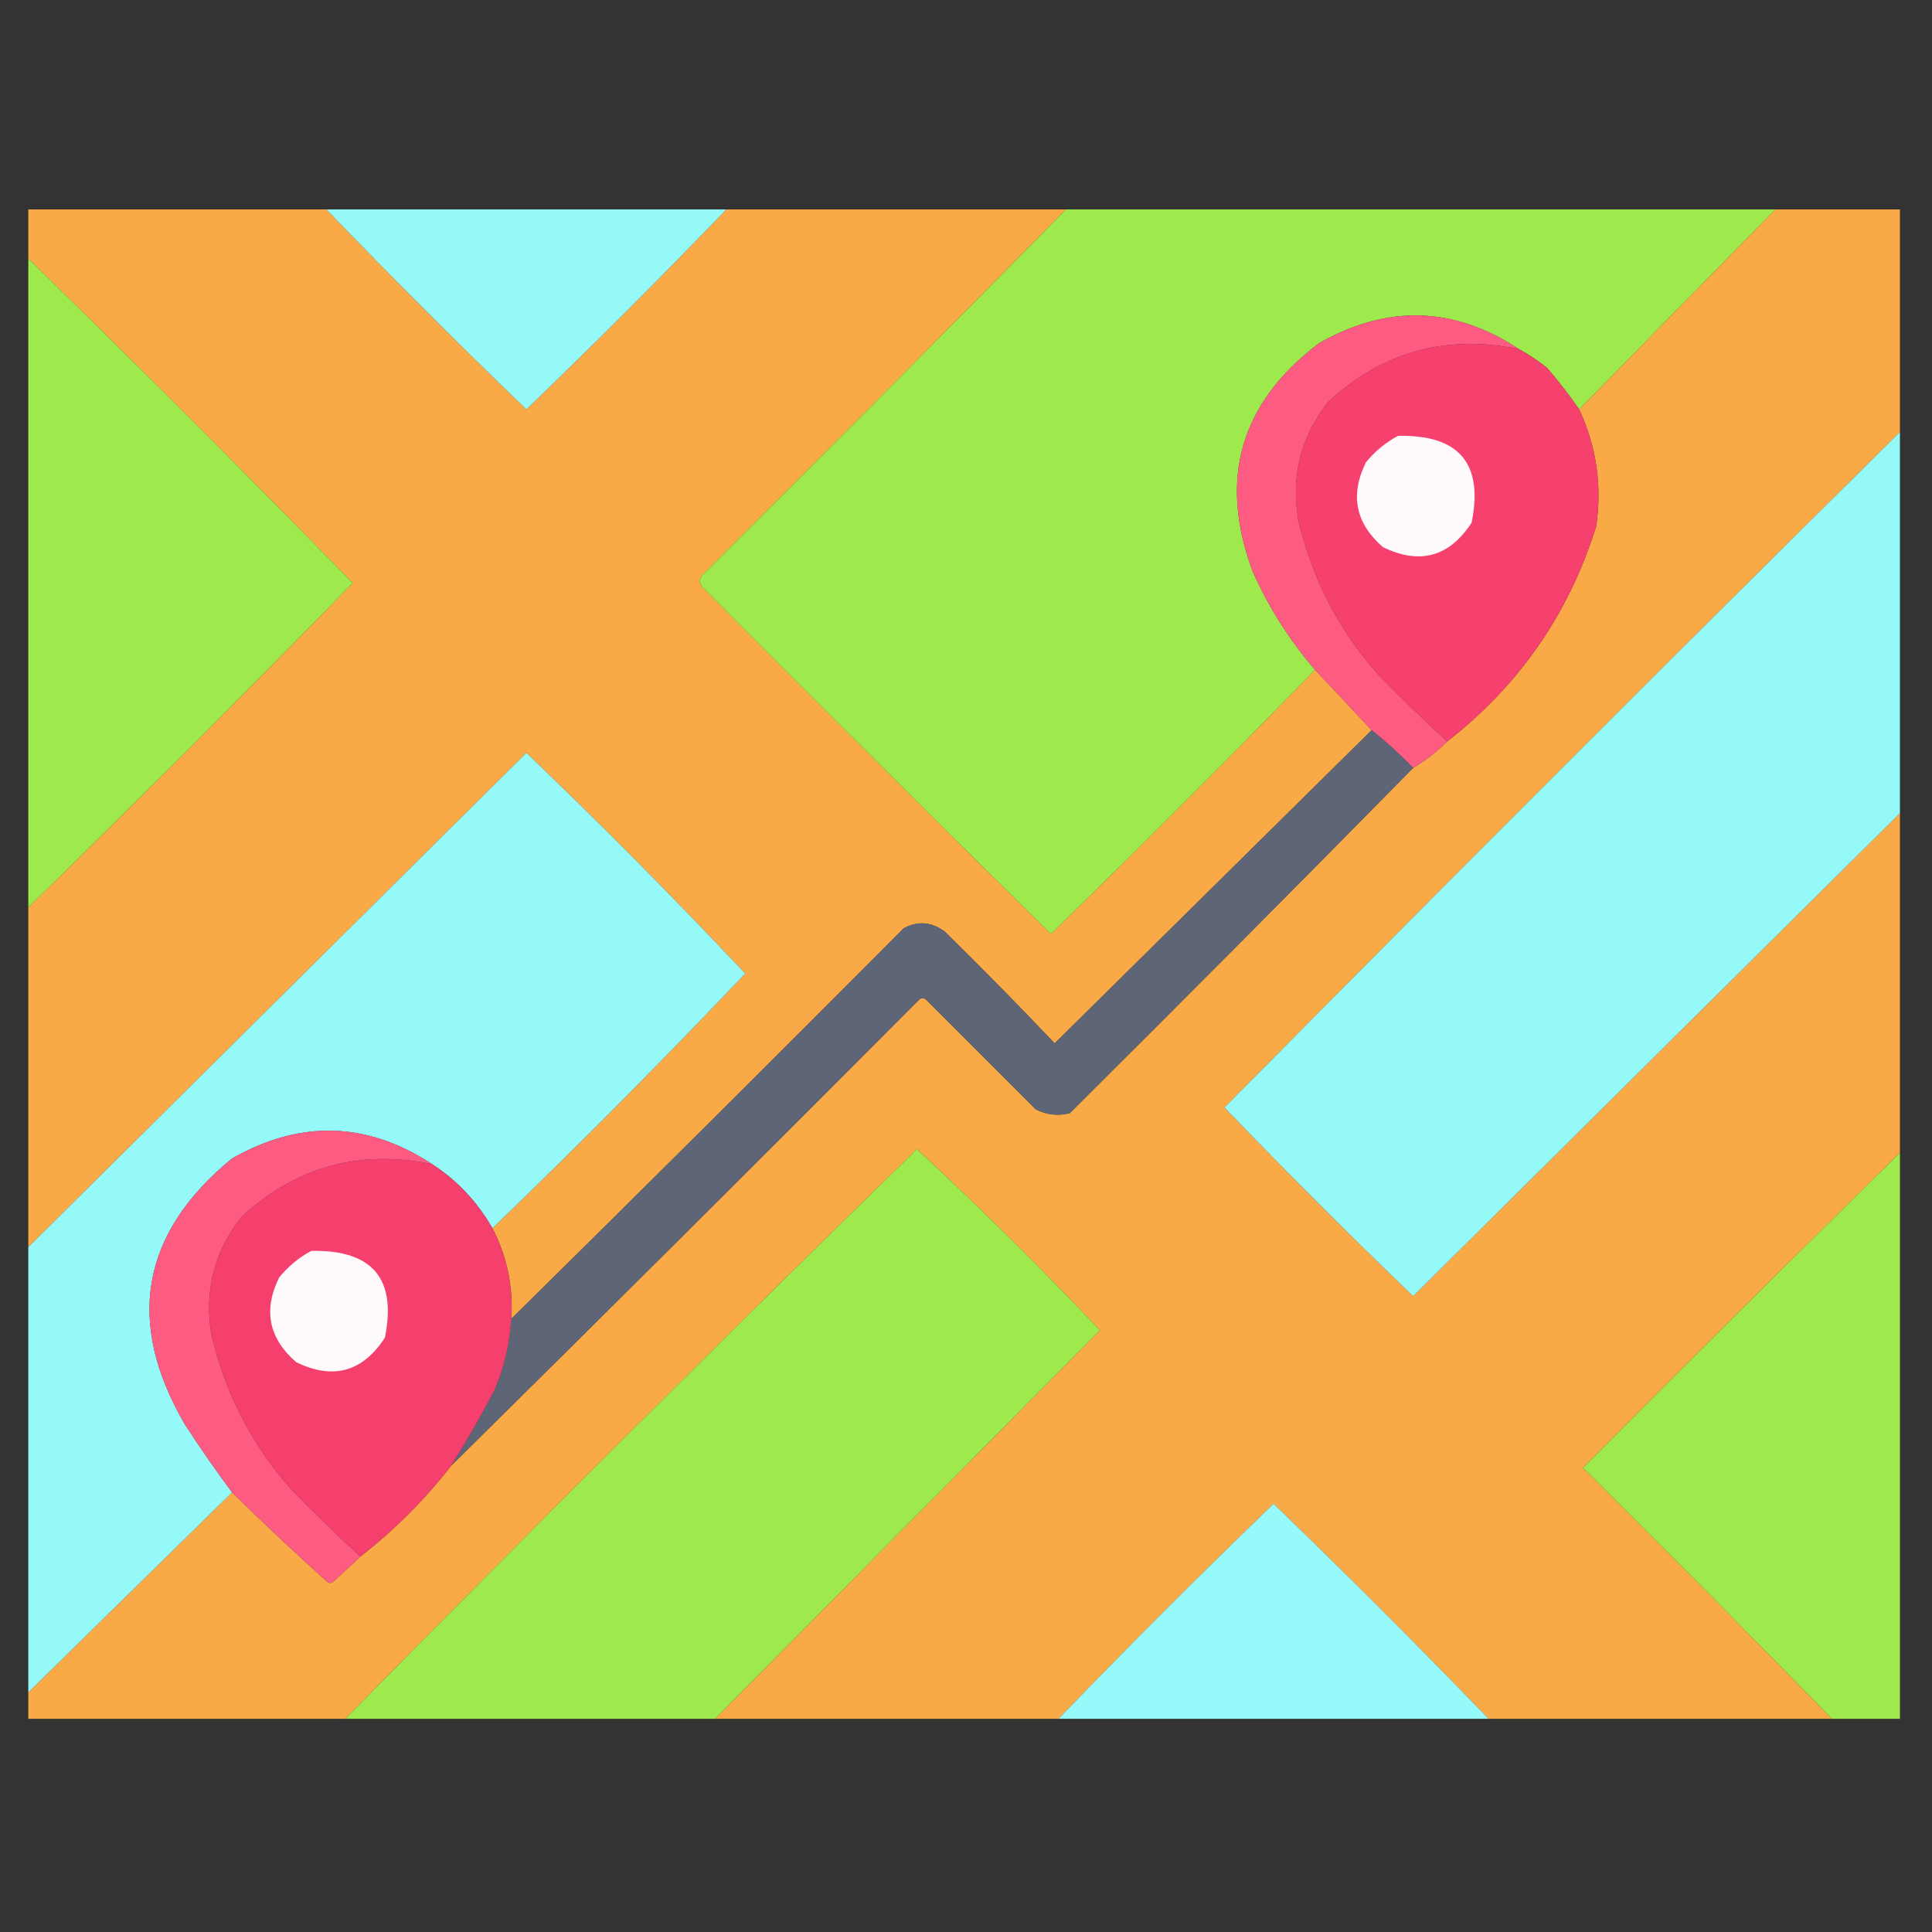<?xml version="1.0" encoding="UTF-8"?>
<!DOCTYPE svg PUBLIC "-//W3C//DTD SVG 1.1//EN" "http://www.w3.org/Graphics/SVG/1.1/DTD/svg11.dtd">
<svg xmlns="http://www.w3.org/2000/svg" version="1.1" width="512px" height="512px" style="shape-rendering:geometricPrecision; text-rendering:geometricPrecision; image-rendering:optimizeQuality; fill-rule:evenodd; clip-rule:evenodd" xmlns:xlink="http://www.w3.org/1999/xlink">
<rect width="100%" height="100%" fill="#333333" stroke="none"/>
<g><path style="opacity:1" fill="#f9aa46" d="M 86.5,55.5 C 103.812,73.479 121.479,91.146 139.5,108.5C 157.521,91.146 175.188,73.479 192.5,55.5C 222.5,55.5 252.5,55.5 282.5,55.5C 250.535,87.965 218.368,120.299 186,152.5C 185.333,153.5 185.333,154.5 186,155.5C 216.68,186.347 247.514,217.014 278.5,247.5C 302.188,224.479 325.521,201.146 348.5,177.5C 353.472,182.807 358.472,188.14 363.5,193.5C 335.521,221.146 307.521,248.812 279.5,276.5C 270.014,266.514 260.348,256.681 250.5,247C 247.001,244.296 243.334,243.963 239.5,246C 204.965,280.701 170.299,315.201 135.5,349.5C 136.042,341.008 134.376,333.008 130.5,325.5C 153.339,303.494 175.672,280.994 197.5,258C 178.694,238.027 159.36,218.527 139.5,199.5C 95.479,243.188 51.479,286.854 7.5,330.5C 7.5,300.5 7.5,270.5 7.5,240.5C 36.479,212.188 65.146,183.521 93.5,154.5C 65.146,125.479 36.479,96.812 7.5,68.5C 7.5,64.167 7.5,59.833 7.5,55.5C 33.833,55.5 60.167,55.5 86.5,55.5 Z"/></g>
<g><path style="opacity:1" fill="#95f9f8" d="M 86.5,55.5 C 121.833,55.5 157.167,55.5 192.5,55.5C 175.188,73.479 157.521,91.146 139.5,108.5C 121.479,91.146 103.812,73.479 86.5,55.5 Z"/></g>
<g><path style="opacity:1" fill="#9ee94c" d="M 282.5,55.5 C 345.167,55.5 407.833,55.5 470.5,55.5C 453.167,73.167 435.833,90.833 418.5,108.5C 415.913,104.733 413.08,101.067 410,97.5C 407.6,95.585 405.1,93.919 402.5,92.5C 385.275,81.142 367.608,80.642 349.5,91C 328.672,106.795 322.839,126.961 332,151.5C 336.262,161.041 341.762,169.707 348.5,177.5C 325.521,201.146 302.188,224.479 278.5,247.5C 247.514,217.014 216.68,186.347 186,155.5C 185.333,154.5 185.333,153.5 186,152.5C 218.368,120.299 250.535,87.965 282.5,55.5 Z"/></g>
<g><path style="opacity:1" fill="#f9aa46" d="M 470.5,55.5 C 481.5,55.5 492.5,55.5 503.5,55.5C 503.5,75.167 503.5,94.833 503.5,114.5C 443.521,173.812 383.854,233.479 324.5,293.5C 340.833,310.5 357.5,327.167 374.5,343.5C 417.521,300.812 460.521,258.146 503.5,215.5C 503.5,245.5 503.5,275.5 503.5,305.5C 475.368,333.132 447.368,360.965 419.5,389C 441.702,411.035 463.702,433.201 485.5,455.5C 455.167,455.5 424.833,455.5 394.5,455.5C 375.854,436.188 356.854,417.188 337.5,398.5C 318.146,417.188 299.146,436.188 280.5,455.5C 250.167,455.5 219.833,455.5 189.5,455.5C 223.479,421.188 257.479,386.854 291.5,352.5C 275.806,335.973 259.64,319.973 243,304.5C 192.005,354.328 141.505,404.661 91.5,455.5C 63.5,455.5 35.5,455.5 7.5,455.5C 7.5,453.167 7.5,450.833 7.5,448.5C 25.5,430.833 43.5,413.167 61.5,395.5C 69.662,403.495 77.995,411.328 86.5,419C 87.167,419.667 87.833,419.667 88.5,419C 90.907,416.817 93.24,414.65 95.5,412.5C 104.527,405.473 112.527,397.473 119.5,388.5C 160.965,347.535 202.299,306.368 243.5,265C 244.167,264.333 244.833,264.333 245.5,265C 255.167,274.667 264.833,284.333 274.5,294C 277.366,295.457 280.366,295.79 283.5,295C 314.035,264.632 344.368,234.132 374.5,203.5C 377.792,201.542 380.792,199.209 383.5,196.5C 402.599,181.644 415.765,162.644 423,139.5C 424.592,128.682 423.092,118.349 418.5,108.5C 435.833,90.833 453.167,73.167 470.5,55.5 Z"/></g>
<g><path style="opacity:1" fill="#9ee94b" d="M 7.5,68.5 C 36.479,96.812 65.146,125.479 93.5,154.5C 65.146,183.521 36.479,212.188 7.5,240.5C 7.5,183.167 7.5,125.833 7.5,68.5 Z"/></g>
<g><path style="opacity:1" fill="#fe5b82" d="M 402.5,92.5 C 383.151,88.567 366.317,93.234 352,106.5C 344.803,115.621 342.136,125.955 344,137.5C 347.561,152.956 354.561,166.622 365,178.5C 371.035,184.703 377.202,190.703 383.5,196.5C 380.792,199.209 377.792,201.542 374.5,203.5C 371.064,199.943 367.397,196.609 363.5,193.5C 358.472,188.14 353.472,182.807 348.5,177.5C 341.762,169.707 336.262,161.041 332,151.5C 322.839,126.961 328.672,106.795 349.5,91C 367.608,80.642 385.275,81.142 402.5,92.5 Z"/></g>
<g><path style="opacity:1" fill="#f6406e" d="M 402.5,92.5 C 405.1,93.919 407.6,95.585 410,97.5C 413.08,101.067 415.913,104.733 418.5,108.5C 423.092,118.349 424.592,128.682 423,139.5C 415.765,162.644 402.599,181.644 383.5,196.5C 377.202,190.703 371.035,184.703 365,178.5C 354.561,166.622 347.561,152.956 344,137.5C 342.136,125.955 344.803,115.621 352,106.5C 366.317,93.234 383.151,88.567 402.5,92.5 Z"/></g>
<g><path style="opacity:1" fill="#fffbfc" d="M 370.5,115.5 C 386.677,115.167 393.177,122.833 390,138.5C 384.109,147.573 376.276,149.74 366.5,145C 359.203,138.662 357.703,131.162 362,122.5C 364.441,119.546 367.275,117.213 370.5,115.5 Z"/></g>
<g><path style="opacity:1" fill="#95f9f8" d="M 503.5,114.5 C 503.5,148.167 503.5,181.833 503.5,215.5C 460.521,258.146 417.521,300.812 374.5,343.5C 357.5,327.167 340.833,310.5 324.5,293.5C 383.854,233.479 443.521,173.812 503.5,114.5 Z"/></g>
<g><path style="opacity:1" fill="#5d6577" d="M 363.5,193.5 C 367.397,196.609 371.064,199.943 374.5,203.5C 344.368,234.132 314.035,264.632 283.5,295C 280.366,295.79 277.366,295.457 274.5,294C 264.833,284.333 255.167,274.667 245.5,265C 244.833,264.333 244.167,264.333 243.5,265C 202.299,306.368 160.965,347.535 119.5,388.5C 123.563,382.051 127.396,375.385 131,368.5C 133.584,362.412 135.084,356.078 135.5,349.5C 170.299,315.201 204.965,280.701 239.5,246C 243.334,243.963 247.001,244.296 250.5,247C 260.348,256.681 270.014,266.514 279.5,276.5C 307.521,248.812 335.521,221.146 363.5,193.5 Z"/></g>
<g><path style="opacity:1" fill="#95f9f8" d="M 130.5,325.5 C 126.469,318.473 121.136,312.806 114.5,308.5C 97.279,297.21 79.612,296.71 61.5,307C 37.347,326.809 33.18,350.309 49,377.5C 52.997,383.656 57.164,389.656 61.5,395.5C 43.5,413.167 25.5,430.833 7.5,448.5C 7.5,409.167 7.5,369.833 7.5,330.5C 51.479,286.854 95.479,243.188 139.5,199.5C 159.36,218.527 178.694,238.027 197.5,258C 175.672,280.994 153.339,303.494 130.5,325.5 Z"/></g>
<g><path style="opacity:1" fill="#fe5b83" d="M 114.5,308.5 C 95.151,304.567 78.317,309.234 64,322.5C 56.803,331.621 54.136,341.955 56,353.5C 59.561,368.956 66.561,382.622 77,394.5C 83.035,400.703 89.202,406.703 95.5,412.5C 93.24,414.65 90.907,416.817 88.5,419C 87.833,419.667 87.167,419.667 86.5,419C 77.995,411.328 69.662,403.495 61.5,395.5C 57.164,389.656 52.997,383.656 49,377.5C 33.18,350.309 37.347,326.809 61.5,307C 79.612,296.71 97.279,297.21 114.5,308.5 Z"/></g>
<g><path style="opacity:1" fill="#9ee94b" d="M 189.5,455.5 C 156.833,455.5 124.167,455.5 91.5,455.5C 141.505,404.661 192.005,354.328 243,304.5C 259.64,319.973 275.806,335.973 291.5,352.5C 257.479,386.854 223.479,421.188 189.5,455.5 Z"/></g>
<g><path style="opacity:1" fill="#9ee94b" d="M 503.5,305.5 C 503.5,355.5 503.5,405.5 503.5,455.5C 497.5,455.5 491.5,455.5 485.5,455.5C 463.702,433.201 441.702,411.035 419.5,389C 447.368,360.965 475.368,333.132 503.5,305.5 Z"/></g>
<g><path style="opacity:1" fill="#f5406e" d="M 114.5,308.5 C 121.136,312.806 126.469,318.473 130.5,325.5C 134.376,333.008 136.042,341.008 135.5,349.5C 135.084,356.078 133.584,362.412 131,368.5C 127.396,375.385 123.563,382.051 119.5,388.5C 112.527,397.473 104.527,405.473 95.5,412.5C 89.202,406.703 83.035,400.703 77,394.5C 66.561,382.622 59.561,368.956 56,353.5C 54.136,341.955 56.803,331.621 64,322.5C 78.317,309.234 95.151,304.567 114.5,308.5 Z"/></g>
<g><path style="opacity:1" fill="#fffbfc" d="M 82.5,331.5 C 98.677,331.167 105.177,338.833 102,354.5C 96.109,363.573 88.276,365.74 78.5,361C 71.203,354.662 69.703,347.162 74,338.5C 76.441,335.546 79.275,333.213 82.5,331.5 Z"/></g>
<g><path style="opacity:1" fill="#95faf9" d="M 394.5,455.5 C 356.5,455.5 318.5,455.5 280.5,455.5C 299.146,436.188 318.146,417.188 337.5,398.5C 356.854,417.188 375.854,436.188 394.5,455.5 Z"/></g>
</svg>

